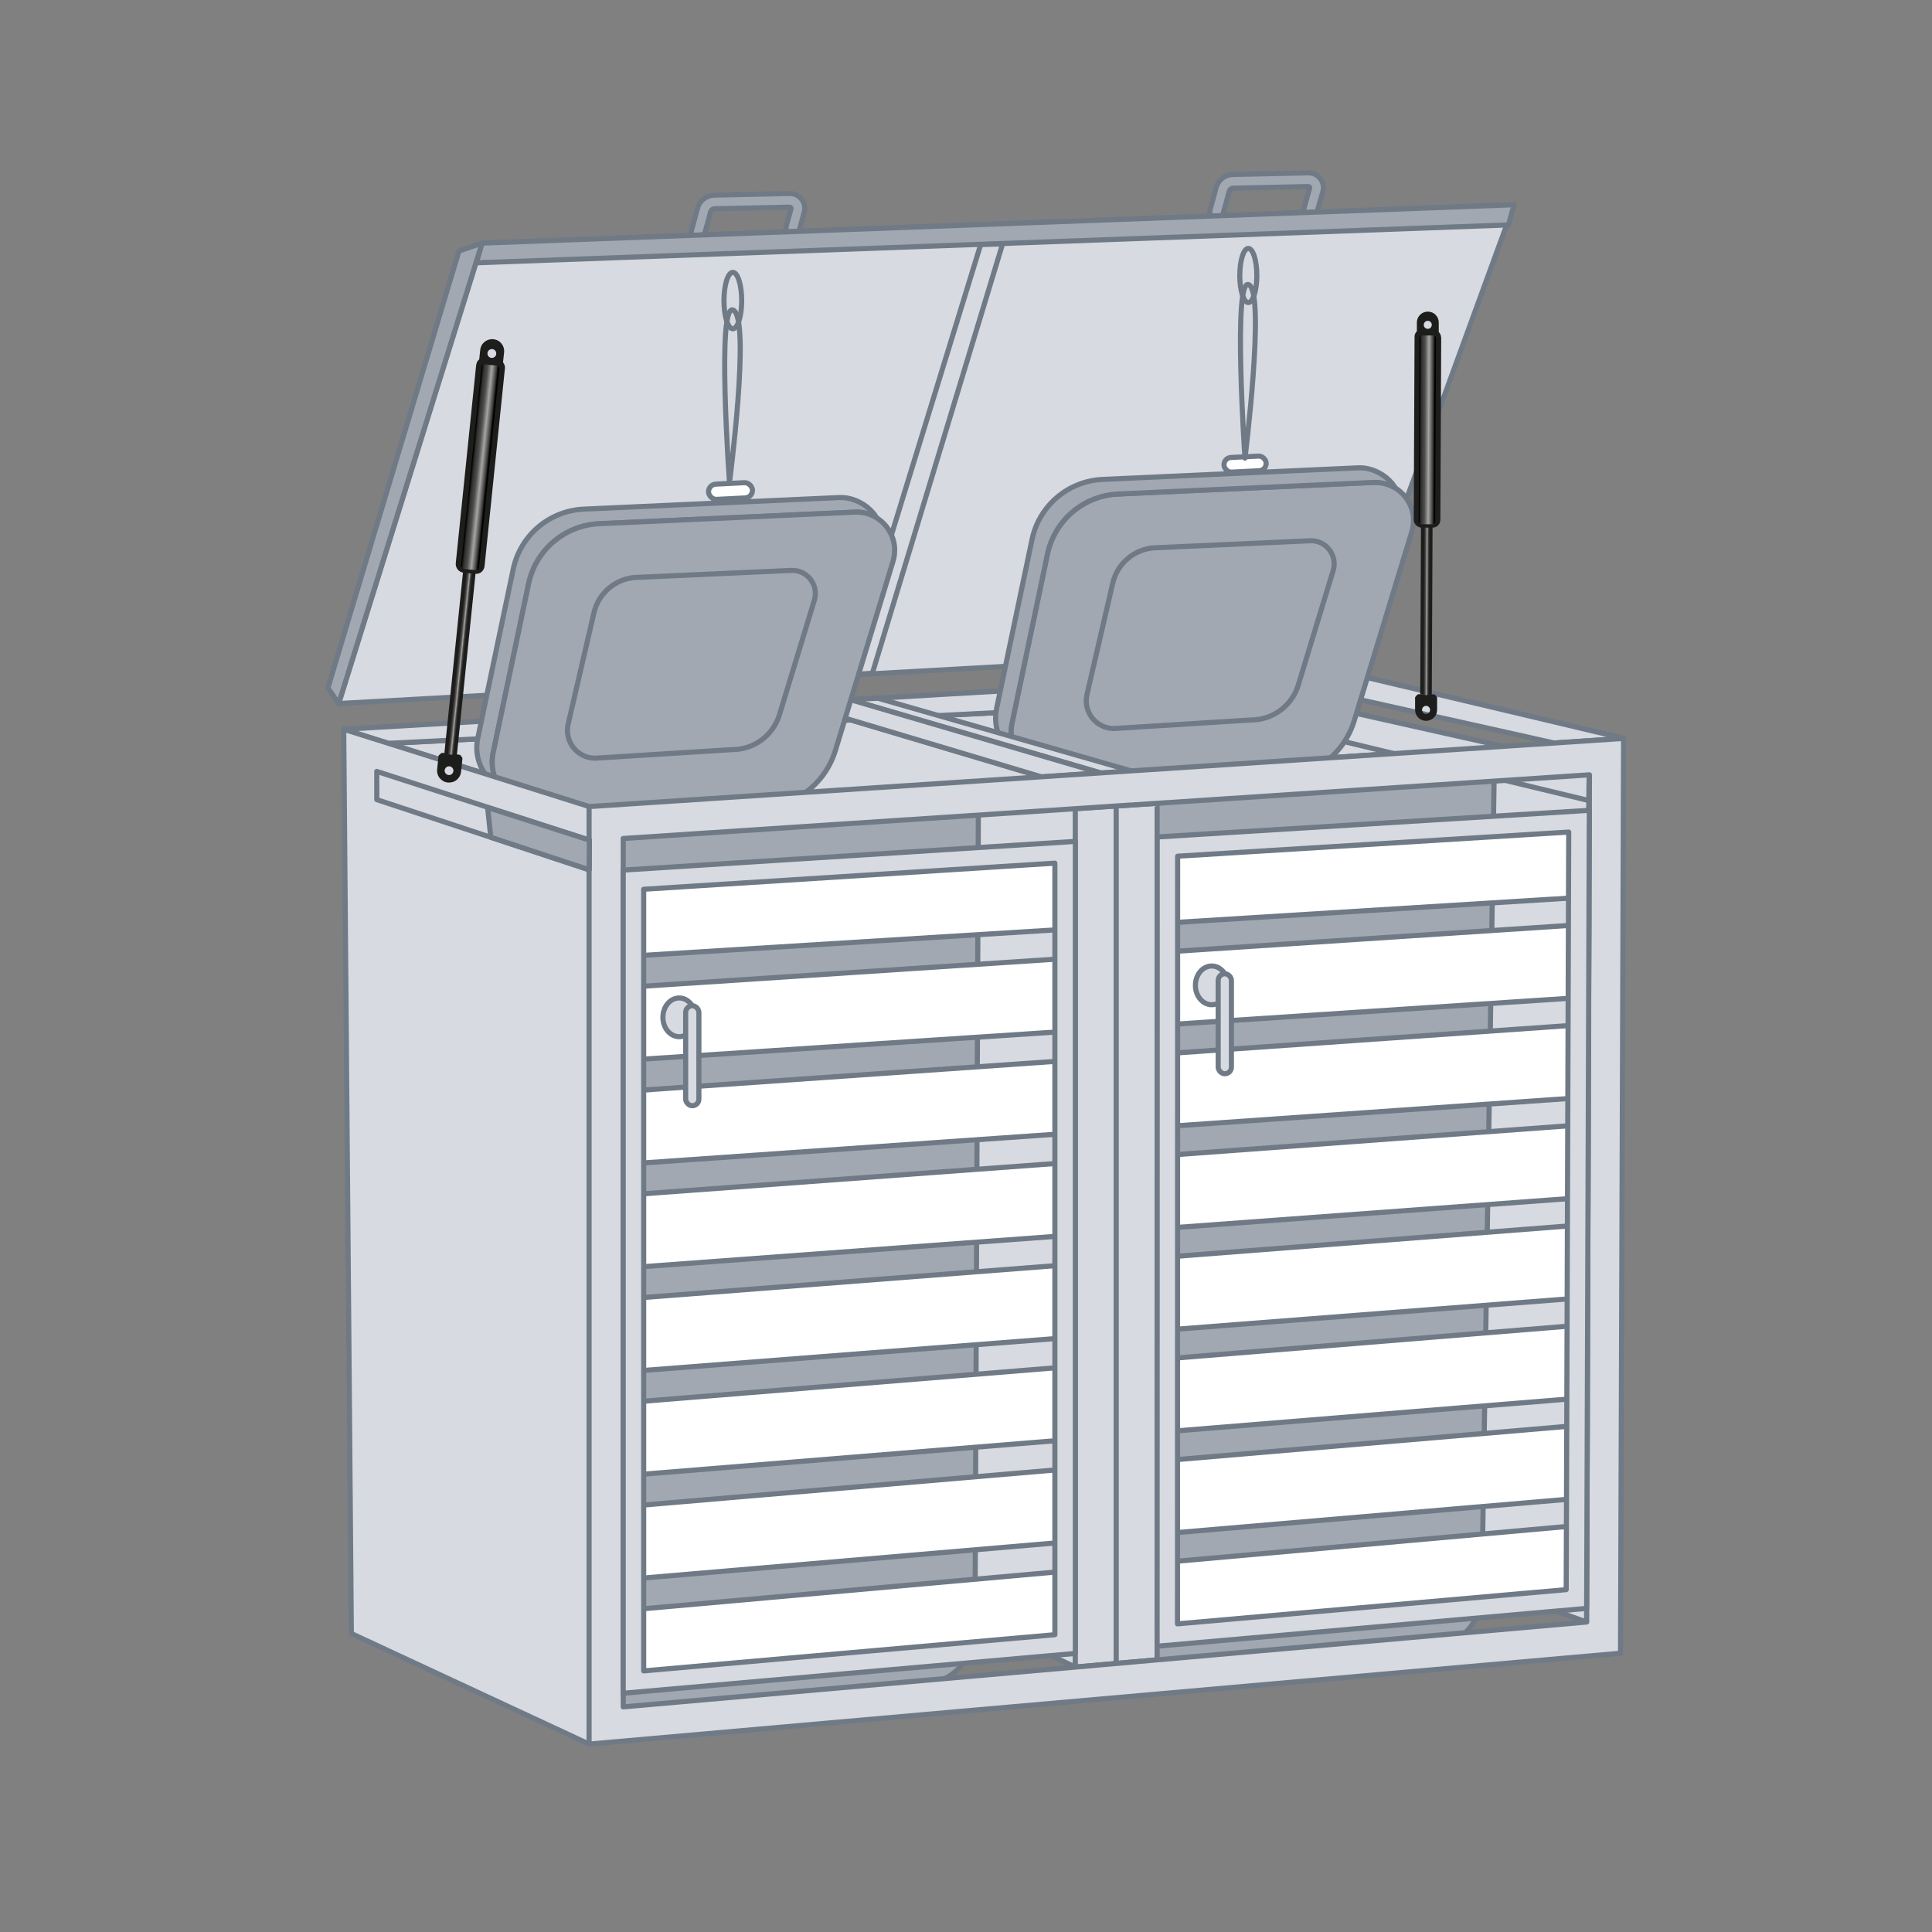 <?xml version="1.0" encoding="UTF-8"?>
<svg xmlns="http://www.w3.org/2000/svg" xmlns:xlink="http://www.w3.org/1999/xlink" viewBox="0 0 283.46 283.46">
  <rect x="0" y="0" width="283.46" height="283.46" fill="#808080" stroke="none"/>
  <defs>
    <style>
      .cls-1 {
        fill: url(#Unbenannter_Verlauf_69-2);
      }

      .cls-2 {
        fill: url(#Unbenannter_Verlauf_69);
      }

      .cls-3 {
        fill: #1d1d1b;
      }

      .cls-4 {
        fill: #d7dae0;
      }

      .cls-4, .cls-5, .cls-6, .cls-7 {
        stroke: #6f7a86;
        stroke-linecap: round;
        stroke-linejoin: round;
        stroke-width: .75px;
      }

      .cls-5 {
        fill: #a1a8b1;
      }

      .cls-8 {
        fill: url(#Neues_Verlaufsfeld_2);
      }

      .cls-6 {
        fill: none;
      }

      .cls-7 {
        fill: #fff;
      }

      .cls-9 {
        fill: url(#Neues_Verlaufsfeld_2-2);
      }
    </style>
    <linearGradient id="Neues_Verlaufsfeld_2" data-name="Neues Verlaufsfeld 2" x1="361.17" y1="-360.23" x2="362.1" y2="-360.23" gradientTransform="translate(-152.34 449.11)" gradientUnits="userSpaceOnUse">
      <stop offset=".04" stop-color="#1d1d1b"></stop>
      <stop offset=".16" stop-color="#30302e"></stop>
      <stop offset=".34" stop-color="#4f4f4d"></stop>
      <stop offset=".57" stop-color="#a6a5a4"></stop>
      <stop offset=".72" stop-color="#4b4a49"></stop>
      <stop offset=".95" stop-color="#1d1d1b"></stop>
    </linearGradient>
    <linearGradient id="Unbenannter_Verlauf_69" data-name="Unbenannter Verlauf 69" x1="360.42" y1="-386.04" x2="362.85" y2="-386.04" gradientTransform="translate(-153.95 447.48) rotate(.26)" gradientUnits="userSpaceOnUse">
      <stop offset=".01" stop-color="#000"></stop>
      <stop offset=".13" stop-color="#30302e"></stop>
      <stop offset=".34" stop-color="#4f4f4d"></stop>
      <stop offset=".57" stop-color="#a6a5a4"></stop>
      <stop offset=".83" stop-color="#3b3b3a"></stop>
      <stop offset=".93" stop-color="#000"></stop>
    </linearGradient>
    <linearGradient id="Neues_Verlaufsfeld_2-2" data-name="Neues Verlaufsfeld 2" x1="220.2" y1="-352.13" x2="221.21" y2="-352.13" gradientTransform="translate(-153.12 448.65)" xlink:href="#Neues_Verlaufsfeld_2"></linearGradient>
    <linearGradient id="Unbenannter_Verlauf_69-2" data-name="Unbenannter Verlauf 69" x1="219.39" y1="-380.24" x2="222.03" y2="-380.24" gradientTransform="translate(-187.96 424.24) rotate(5.87)" xlink:href="#Unbenannter_Verlauf_69"></linearGradient>
  </defs>
  <g id="Waste_box">
    <polygon class="cls-4" points="54.71 109.19 146.93 104.52 146.99 108.78 54.21 133.45 54.71 109.19"></polygon>
    <polygon class="cls-4" points="232.79 237.98 196.36 225 190.14 104.11 233.1 117.45 232.79 237.98"></polygon>
    <path class="cls-5" d="M102.4,35.13c-.09,0-.18-.01-.26-.04-.53-.15-.85-.69-.7-1.23l.9-3.31c.3-1.11,1.31-1.9,2.46-1.92l11.04-.24s.03,0,.05,0c.68,0,1.3.3,1.72.84.43.55.57,1.25.38,1.92l-.7,2.54c-.15.53-.7.85-1.23.7-.53-.15-.85-.7-.7-1.23l.7-2.54c.02-.07,0-.13-.03-.16-.03-.03-.12-.06-.15-.07l-11.04.24c-.27,0-.51.19-.58.45l-.9,3.31c-.12.44-.52.74-.96.74Z"></path>
    <path class="cls-5" d="M178.49,32.1c-.09,0-.18-.01-.26-.04-.53-.15-.85-.7-.7-1.23l.9-3.31c.3-1.11,1.31-1.9,2.46-1.92l11.04-.24c.73,0,1.34.29,1.77.84.43.55.57,1.25.38,1.92l-.91,3.22c-.15.53-.7.84-1.23.69-.53-.15-.84-.7-.69-1.23l.9-3.21c.02-.07,0-.12-.03-.15-.03-.03-.1-.07-.15-.07l-11.04.24c-.27,0-.51.19-.58.45l-.9,3.31c-.12.44-.52.74-.96.74Z"></path>
    <path class="cls-5" d="M219.24,112.44l-1.83,121.38c-.06,4.23-3.29,7.74-7.5,8.16l-44.39,4.44-10.03-130.1,63.75-3.88Z"></path>
    <polygon class="cls-6" points="50.43 107 196.66 98.48 238.21 108.33 86.43 118.33 50.43 107"></polygon>
    <polygon class="cls-4" points="157.77 244.59 118.73 226.19 118.73 103.82 157.84 115.45 157.77 244.59"></polygon>
    <path class="cls-5" d="M143.55,117.45l-.5,121.62c-.06,4.23-3.29,7.74-7.5,8.16l-50.29,5.35-.65-131.23,58.93-3.9Z"></path>
    <g>
      <polygon class="cls-7" points="233.18 120.89 233.14 131.59 91.43 140.35 91.43 129.66 233.18 120.89"></polygon>
      <polygon class="cls-7" points="233.12 135.59 233.08 146.28 91.43 155.59 91.43 144.89 233.12 135.59"></polygon>
      <polygon class="cls-7" points="233.08 150.27 233.04 160.97 91.43 170.83 91.43 160.14 233.08 150.27"></polygon>
      <polygon class="cls-7" points="233.02 164.96 233 175.65 91.43 186.06 91.43 175.37 233.02 164.96"></polygon>
      <polygon class="cls-7" points="232.98 179.65 232.94 190.35 91.43 201.3 91.43 190.6 232.98 179.65"></polygon>
      <polygon class="cls-7" points="232.93 194.34 232.89 205.04 91.43 216.53 91.43 205.83 232.93 194.34"></polygon>
      <polygon class="cls-7" points="232.89 209.02 232.85 219.73 91.43 231.78 91.43 221.07 232.89 209.02"></polygon>
      <polygon class="cls-7" points="232.83 223.7 232.79 234.41 91.43 247.01 91.43 236.3 232.83 223.7"></polygon>
    </g>
    <polygon class="cls-4" points="163.77 118.25 163.77 244.06 157.77 244.59 157.77 118.65 163.77 118.25"></polygon>
    <polygon class="cls-4" points="169.77 117.86 169.77 243.53 163.77 244.06 163.77 118.25 169.77 117.86"></polygon>
    <polygon class="cls-4" points="56.99 109.06 196.64 102.01 196.66 98.48 50.43 107 56.99 109.06"></polygon>
    <polygon class="cls-4" points="196.64 102.01 196.66 98.48 238.21 108.33 228.06 109.02 196.64 102.01"></polygon>
    <polygon class="cls-4" points="196.99 104.22 194.77 108.22 233.1 117.45 233.18 112.33 196.99 104.22"></polygon>
    <polygon class="cls-4" points="70.73 35.67 49.69 103.22 198.43 94.93 222.14 30.04 70.73 35.67"></polygon>
    <polygon class="cls-5" points="69.88 38.56 221.32 33 222.14 30.04 70.73 35.67 69.88 38.56"></polygon>
    <polygon class="cls-4" points="124.48 99.01 127.99 98.78 147.1 35.78 143.88 35.89 124.48 99.01"></polygon>
    <polygon class="cls-5" points="67.34 36.82 70.73 35.67 49.69 103.22 48.11 100.94 67.34 36.82"></polygon>
    <path class="cls-5" d="M128.59,75.94c-.83-.42-1.88-.87-3.18-.8l-37.49,1.7c-5.06.23-9.32,3.85-10.36,8.8l-5.2,24.8c-.38,1.85.02,3.66.98,5.09-2.43-1.39-3.87-4.24-3.24-7.23l5.2-24.8c1.04-4.95,5.3-8.57,10.35-8.8l37.5-1.7c2.19-.1,4.45,1.25,5.44,2.94Z"></path>
    <ellipse class="cls-6" cx="107.52" cy="44.1" rx="1.3" ry="4.14"></ellipse>
    <rect class="cls-7" x="103.95" y="70.92" width="6.45" height="2.24" rx="1.12" ry="1.12" transform="translate(-3.47 5.46) rotate(-2.87)"></rect>
    <path class="cls-6" d="M107.03,70.78s-1.93-26.72.59-25.26-.59,25.26-.59,25.26Z"></path>
    <ellipse class="cls-6" cx="183.15" cy="40.42" rx="1.25" ry="3.97"></ellipse>
    <rect class="cls-7" x="179.58" y="67.02" width="6.19" height="2.15" rx="1.07" ry="1.07" transform="translate(-3.18 9.23) rotate(-2.87)"></rect>
    <path class="cls-6" d="M182.66,67.22s-1.83-26.8.59-25.44-.59,25.44-.59,25.44Z"></path>
    <path class="cls-5" d="M207.14,78l-8.45,27.74c-1.53,5.03-6.16,8.46-11.42,8.46h-32.2c-2.38,0-4.42-1.22-5.61-3.03-.96-1.43-1.36-3.24-.98-5.09l5.2-24.8c1.04-4.95,5.3-8.57,10.36-8.8l37.49-1.7c1.02-.05,1.97.18,2.8.6,2.3,1.18,3.64,3.9,2.81,6.62Z"></path>
    <path class="cls-5" d="M204.71,71.58c-.83-.42-1.88-.87-3.18-.8l-37.49,1.7c-5.06.23-9.32,3.85-10.36,8.8l-5.2,24.8c-.38,1.85.02,3.66.98,5.09-2.43-1.39-3.87-4.24-3.24-7.23l5.2-24.8c1.04-4.95,5.3-8.57,10.35-8.8l37.5-1.7c2.19-.1,4.45,1.25,5.44,2.94Z"></path>
    <path class="cls-5" d="M169.49,80.37l22.71-1.03c2.34-.11,4.08,2.13,3.4,4.37l-5.12,16.8c-.93,3.04-3.73,5.12-6.91,5.12l-20.12,1.26c-2.59,0-4.52-2.38-3.99-4.92l3.77-16.28c.63-3,3.21-5.19,6.27-5.33Z"></path>
    <polygon class="cls-4" points="166.14 113.15 161.69 113.45 124.66 102.63 128.84 102.45 166.14 113.15"></polygon>
    <polygon class="cls-4" points="123.25 105.15 123.55 102.3 161.43 113.41 152.88 114 123.25 105.15"></polygon>
    <path class="cls-5" d="M131.02,82.36l-8.45,27.74c-1.53,5.03-6.16,8.46-11.42,8.46h-32.2c-2.38,0-4.42-1.22-5.61-3.03-.96-1.43-1.36-3.24-.98-5.09l5.2-24.8c1.04-4.95,5.3-8.57,10.36-8.8l37.49-1.7c1.02-.05,1.97.18,2.8.6,2.3,1.18,3.64,3.9,2.81,6.62Z"></path>
    <polygon class="cls-4" points="50.43 107 86.43 118.33 86.43 255.89 51.55 239.67 50.43 107"></polygon>
    <path class="cls-5" d="M93.37,84.72l22.71-1.03c2.34-.11,4.08,2.13,3.4,4.37l-5.12,16.8c-.93,3.04-3.73,5.12-6.91,5.12l-20.12,1.26c-2.59,0-4.52-2.38-3.99-4.92l3.77-16.28c.63-3,3.21-5.19,6.27-5.33Z"></path>
    <path class="cls-4" d="M86.43,118.34v137.55l151.33-13.33.45-134.22-151.78,10ZM233.18,120.89l-.04,10.7v4s-.05,10.69-.05,10.69v3.99s-.05,10.7-.05,10.7v3.99s-.04,10.69-.04,10.69l-.02,4-.03,10.7-.02,3.99-.03,10.7v3.98s-.05,10.71-.05,10.71v3.97s-.05,10.71-.05,10.71v3.57s-63.03,5.55-63.03,5.55l-6,.53-6,.53-66.33,5.84v-127.41l66.33-4.37,6-.4,6-.39,63.43-4.18-.02,7.21Z"></path>
    <polygon class="cls-6" points="55.28 113.18 55.28 117.32 86.43 127.61 86.47 123.26 55.28 113.18"></polygon>
    <polygon class="cls-5" points="71.54 118.48 72.01 122.84 86.43 127.61 86.47 123.26 71.54 118.48"></polygon>
    <g>
      <ellipse class="cls-4" cx="99.65" cy="149.26" rx="2.39" ry="2.84"></ellipse>
      <rect class="cls-4" x="100.6" y="147.56" width="1.94" height="14.67" rx=".97" ry=".97"></rect>
    </g>
    <path class="cls-4" d="M154.77,126.64v113.2l-60.33,5.31v-114.68l60.33-3.83M157.77,123.45l-66.33,4.21v120.77l66.33-5.84v-119.14h0Z"></path>
    <path class="cls-4" d="M230.16,122.08l-.37,111.15-57.03,5.02.02-112.63,57.38-3.54M233.18,118.89l-63.39,3.91-.02,118.73,63.02-5.55.39-117.09h0Z"></path>
    <g>
      <ellipse class="cls-4" cx="177.78" cy="144.57" rx="2.39" ry="2.84"></ellipse>
      <rect class="cls-4" x="178.73" y="142.87" width="1.94" height="14.67" rx=".97" ry=".97"></rect>
    </g>
  </g>
  <g id="Gasfeder">
    <g>
      <path class="cls-3" d="M210.07,101.87l.12-26.12c0-.21-.06-.4-.16-.55-.1-.14-.24-.23-.38-.23h0s-.61,0-.61,0c-.3,0-.55.35-.55.77l-.12,26.1M208.37,101.86h-.32c-.13.08-.22.17-.26.23l-.17.21v1.85c0,.43.17.84.47,1.14.3.3.71.47,1.13.47.45,0,.84-.16,1.15-.47.31-.3.48-.71.48-1.14v-1.85s-.16-.21-.16-.21c-.04-.05-.11-.12-.21-.2l-.4-.02M209.23,104.74c-.33,0-.59-.26-.59-.59,0-.33.27-.59.59-.59.33,0,.59.27.59.59s-.26.59-.59.59Z"></path>
      <rect class="cls-8" x="208.84" y="75.76" width=".93" height="26.22" rx=".32" ry=".32" transform="translate(.4 -.94) rotate(.26)"></rect>
      <g>
        <path class="cls-3" d="M211.43,49.5c0-.3-.14-.58-.34-.8v-1.35c.01-.43-.15-.84-.45-1.15-.3-.31-.7-.47-1.15-.48-.43,0-.83.16-1.13.46-.31.3-.48.71-.48,1.14v1.3c-.26.22-.35.54-.34.89l-.12,26.73c0,.32.13.62.36.84.22.21.51.33.8.33,0,0,.02,0,.03,0h1.6s.01,0,.02,0c.65-.01,1.11-.55,1.1-1.19l.12-26.73ZM209.47,47.07c.33,0,.6.26.6.58,0,.33-.26.6-.58.6-.33,0-.6-.26-.6-.58,0-.32.26-.6.58-.6Z"></path>
        <path class="cls-2" d="M210.24,76.92c.23,0,.33-.19.33-.43l.12-26.86c0-.23-.19-.42-.42-.41h-1.6c-.23,0-.41.19-.41.43l-.12,26.86c0,.23.27.42.5.41h1.6Z"></path>
      </g>
    </g>
    <g>
      <path class="cls-3" d="M67.04,110.69l2.91-28.3c.02-.22-.02-.44-.11-.61-.09-.17-.24-.27-.39-.29h0s-.66-.06-.66-.06c-.33-.03-.63.32-.68.78l-2.91,28.28M65.19,110.49l-.34-.04c-.15.08-.25.17-.31.22l-.2.21-.2,2.01c-.05.47.09.93.39,1.29.3.36.71.59,1.18.63.48.04.93-.09,1.3-.39.36-.3.59-.72.64-1.19l.2-2-.15-.24c-.04-.06-.11-.15-.21-.24l-.43-.06M65.82,113.71c-.36-.03-.61-.35-.58-.7.04-.35.35-.61.7-.58.36.04.62.35.58.71s-.35.61-.7.58Z"></path>
      <rect class="cls-9" x="67.08" y="82.23" width="1.01" height="28.56" rx=".32" ry=".32" transform="translate(10.22 -6.4) rotate(5.87)"></rect>
      <g>
        <path class="cls-3" d="M74.09,54.06c.03-.33-.09-.64-.29-.9l.16-1.46c.05-.47-.09-.93-.38-1.29-.3-.37-.71-.59-1.19-.64-.46-.05-.92.09-1.28.38-.37.29-.6.71-.65,1.18l-.15,1.41c-.3.21-.42.55-.46.93l-2.98,28.96c-.03.35.08.68.3.95.22.25.52.41.83.44.01,0,.02,0,.03,0l1.73.17h.02c.7.06,1.26-.48,1.32-1.17l2.98-28.96ZM72.22,51.22c.36.03.62.34.59.7-.03.36-.34.62-.7.59-.36-.03-.62-.34-.59-.7.03-.35.34-.62.69-.59Z"></path>
        <path class="cls-1" d="M69.88,83.66c.25.02.38-.18.4-.43l2.99-29.11c.02-.25-.16-.47-.41-.49l-1.74-.17c-.25-.02-.47.16-.49.42l-2.99,29.11c-.02.25.24.48.49.5l1.73.17Z"></path>
      </g>
    </g>
  </g>
</svg>
